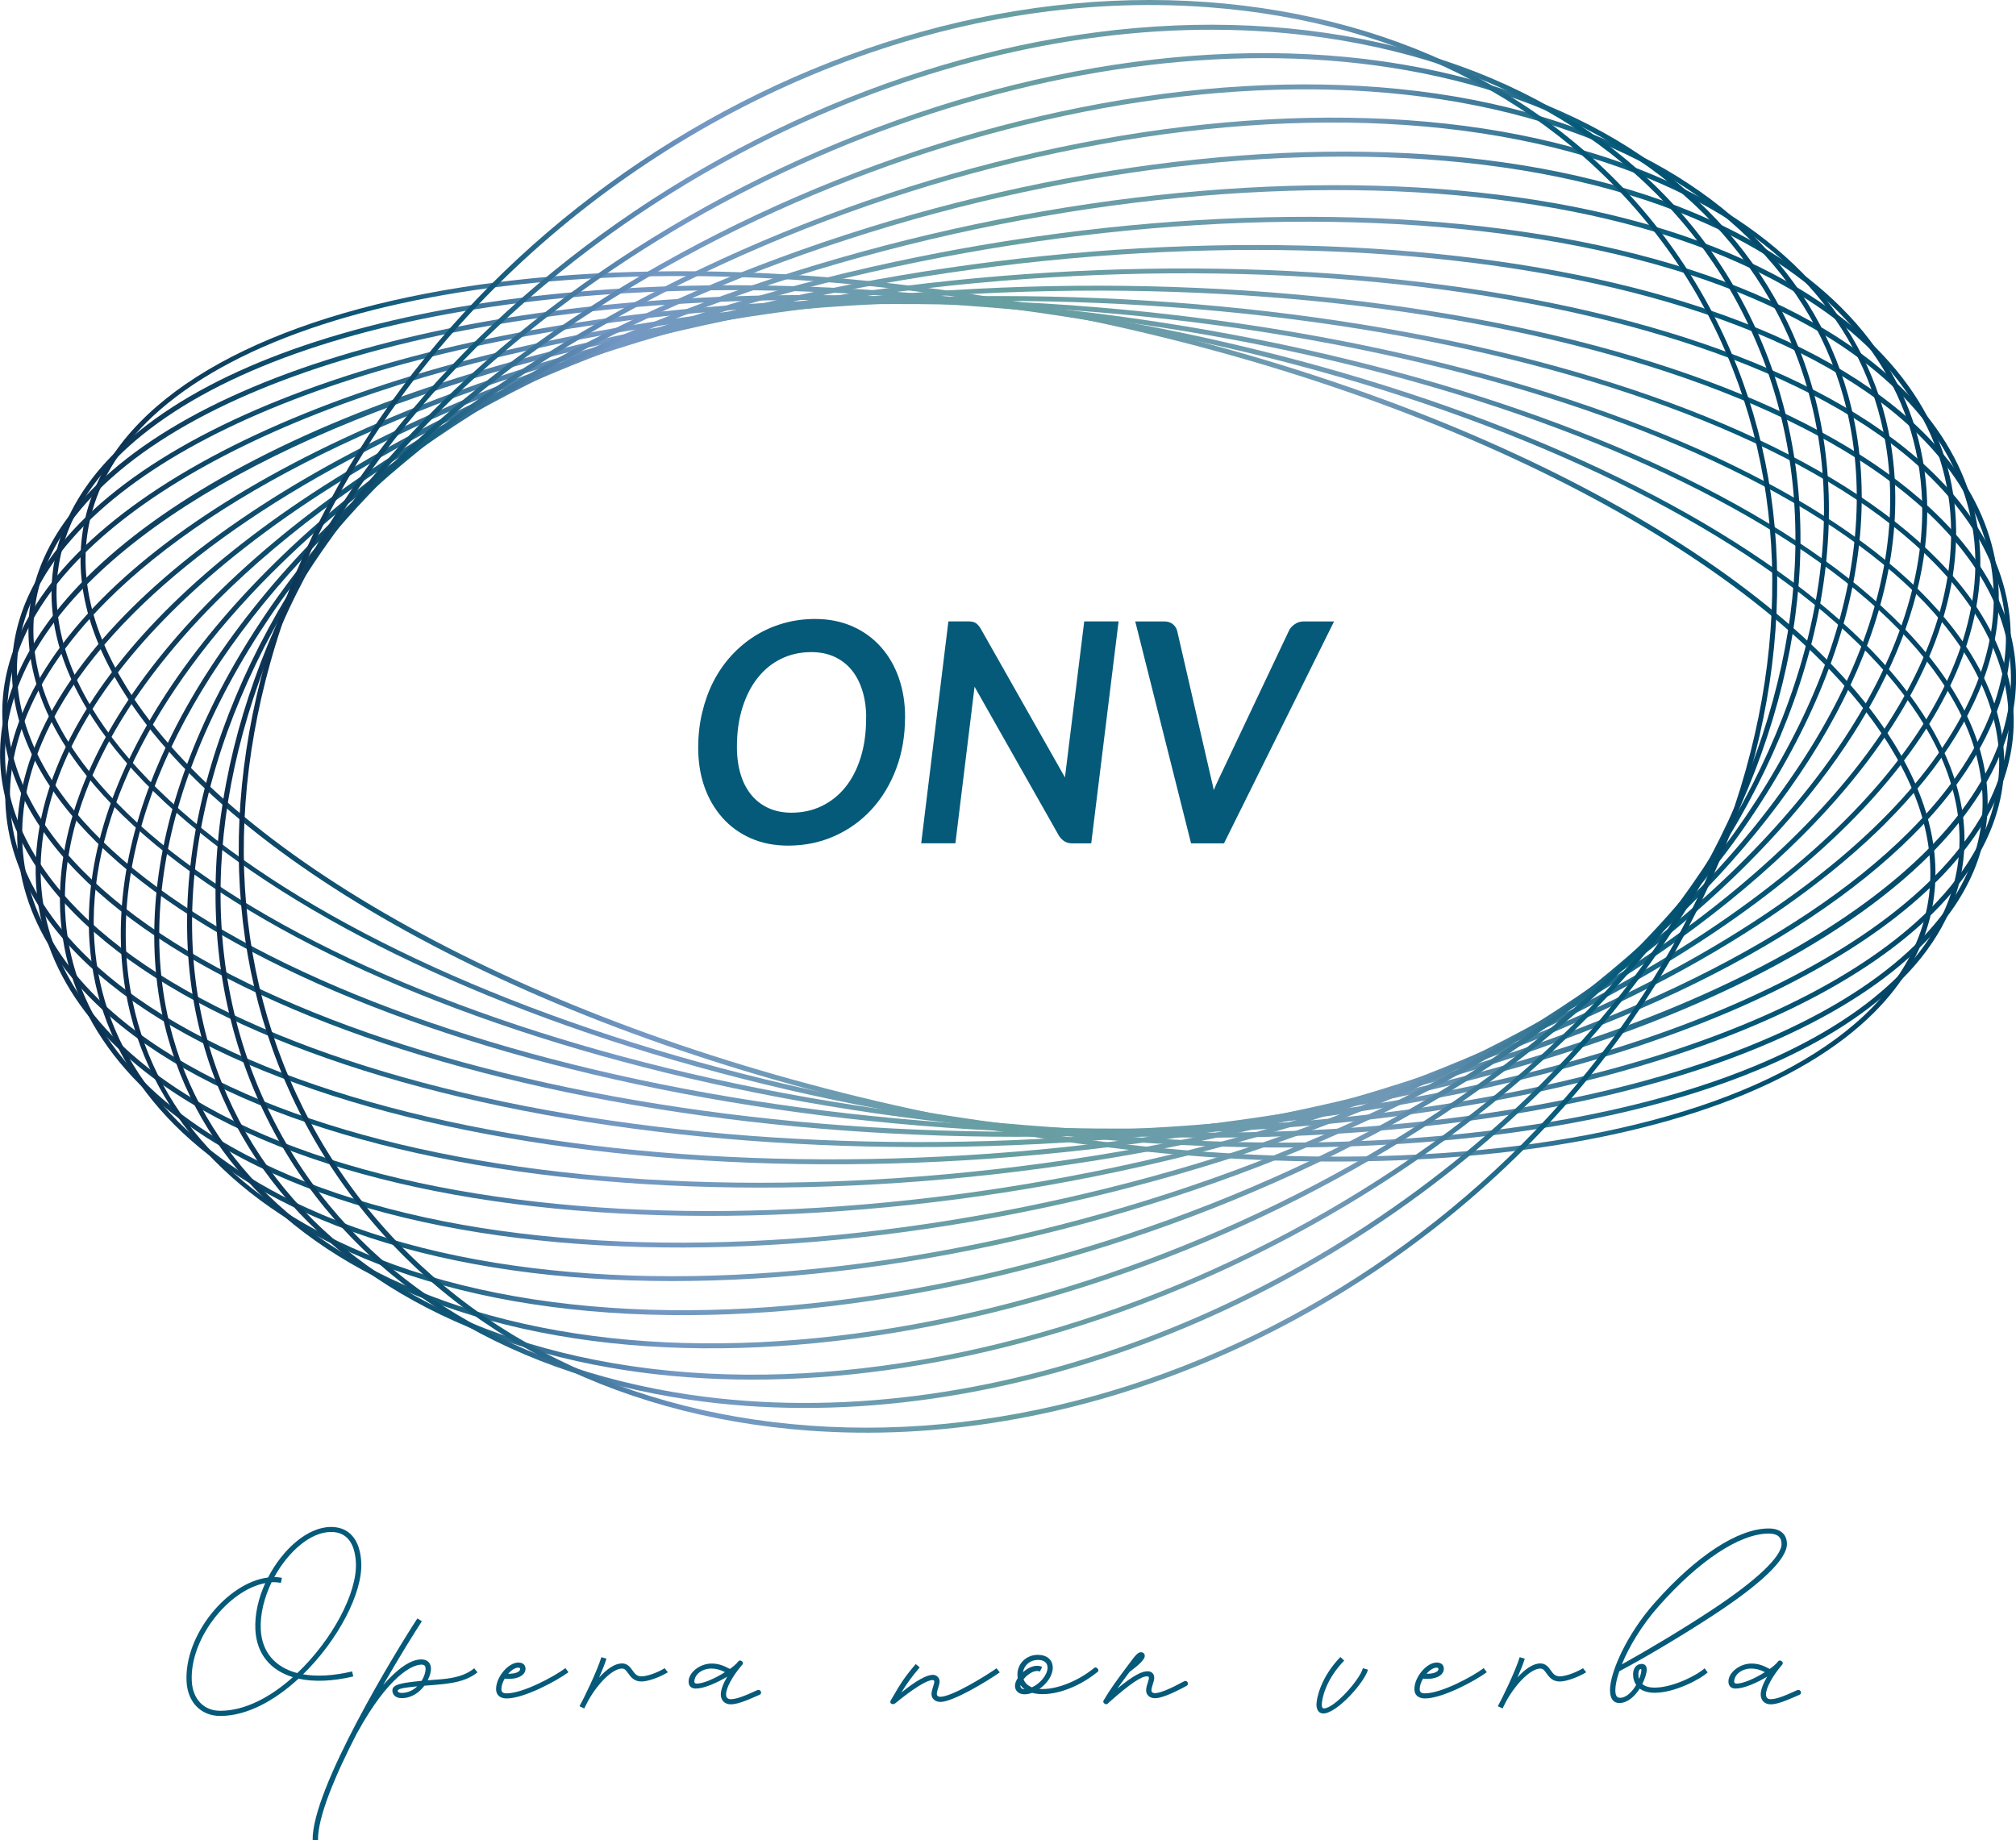 <svg viewBox="0 0 277.4 253.25" xmlns:xlink="http://www.w3.org/1999/xlink" xmlns="http://www.w3.org/2000/svg" id="Layer_2"><defs><style>.cls-1{fill:url(#linear-gradient-8);}.cls-2{fill:url(#linear-gradient-7);}.cls-3{fill:url(#linear-gradient-5);}.cls-4{fill:url(#linear-gradient-6);}.cls-5{fill:url(#linear-gradient-9);}.cls-6{fill:url(#linear-gradient-4);}.cls-7{fill:url(#linear-gradient-3);}.cls-8{fill:url(#linear-gradient-2);}.cls-9,.cls-10{fill:#055a79;}.cls-11{fill:url(#linear-gradient);}.cls-12{fill:url(#linear-gradient-10);}.cls-13{fill:url(#linear-gradient-11);}.cls-14{fill:url(#linear-gradient-12);}.cls-15{fill:url(#linear-gradient-13);}.cls-16{fill:url(#linear-gradient-14);}.cls-17{fill:url(#linear-gradient-15);}.cls-18{fill:url(#linear-gradient-16);}.cls-10{stroke:#055a79;stroke-miterlimit:10;}</style><linearGradient gradientUnits="userSpaceOnUse" y2="98.58" x2="266.32" y1="98.58" x1="11.08" id="linear-gradient"><stop stop-color="#0d2d4d" offset="0"></stop><stop stop-color="#0f5878" offset=".16"></stop><stop stop-color="#7498c4" offset=".3"></stop><stop stop-color="#679fa1" offset=".5"></stop><stop stop-color="#7098b6" offset=".7"></stop><stop stop-color="#055a79" offset=".86"></stop><stop stop-color="#023f61" offset="1"></stop></linearGradient><linearGradient xlink:href="#linear-gradient" x2="270.31" x1="7.09" id="linear-gradient-2"></linearGradient><linearGradient xlink:href="#linear-gradient" x2="273.49" x1="3.91" id="linear-gradient-3"></linearGradient><linearGradient xlink:href="#linear-gradient" y2="98.58" x2="275.77" y1="98.58" x1="1.63" id="linear-gradient-4"></linearGradient><linearGradient xlink:href="#linear-gradient" x2="277.08" x1=".32" id="linear-gradient-5"></linearGradient><linearGradient xlink:href="#linear-gradient" y2="98.58" x2="277.4" y1="98.58" x1="0" id="linear-gradient-6"></linearGradient><linearGradient xlink:href="#linear-gradient" y2="98.58" x2="276.68" y1="98.58" x1=".72" id="linear-gradient-7"></linearGradient><linearGradient xlink:href="#linear-gradient" y2="98.58" x2="275.04" y1="98.58" x1="2.36" id="linear-gradient-8"></linearGradient><linearGradient xlink:href="#linear-gradient" x2="272.5" x1="4.9" id="linear-gradient-9"></linearGradient><linearGradient xlink:href="#linear-gradient" y2="98.58" x2="269.16" y1="98.58" x1="8.24" id="linear-gradient-10"></linearGradient><linearGradient xlink:href="#linear-gradient" x2="265.19" x1="12.21" id="linear-gradient-11"></linearGradient><linearGradient xlink:href="#linear-gradient" y2="98.58" x2="260.79" y1="98.58" x1="16.61" id="linear-gradient-12"></linearGradient><linearGradient xlink:href="#linear-gradient" y2="98.58" x2="256.18" y1="98.58" x1="21.22" id="linear-gradient-13"></linearGradient><linearGradient xlink:href="#linear-gradient" x2="251.66" x1="25.74" id="linear-gradient-14"></linearGradient><linearGradient xlink:href="#linear-gradient" y2="98.58" x2="247.74" y1="98.58" x1="29.66" id="linear-gradient-15"></linearGradient><linearGradient xlink:href="#linear-gradient" x2="244.55" x1="32.85" id="linear-gradient-16"></linearGradient></defs><g id="Dimensions"><path d="M25.67,231.38c-.33-6.41,5.66-13.62,11.21-14.29,2.01-3.89,5.45-6.96,8.67-6.96,2.51,0,3.99,1.75,4.16,4.86.22,4.23-3.22,10.74-8.01,15.42,1.89.33,4.17.21,6.75-.4l.16.69c-2.88.69-5.45.77-7.53.31-3.27,3.01-7.09,5.13-10.77,5.13-2.65,0-4.5-1.89-4.64-4.75ZM30.31,235.43c3.4,0,6.93-1.89,9.99-4.63-3.09-.94-4.99-3.19-5.16-6.52-.11-2.11.42-4.36,1.36-6.42-5.04.94-10.41,7.63-10.11,13.49.13,2.48,1.66,4.08,3.91,4.08ZM40.91,230.24c4.78-4.54,8.28-11.04,8.06-15.23-.15-2.75-1.33-4.19-3.42-4.19-2.83,0-5.9,2.72-7.81,6.21.35,0,.71.03,1.05.1l-.13.69c-.42-.07-.85-.1-1.29-.08-1,2.08-1.59,4.37-1.49,6.5.16,3.13,2,5.22,5.03,6Z" class="cls-9"></path><path d="M49.14,238.46c-2.96,5.75-5.45,11.58-5.38,14.78l-.74.02c-.16-7.03,11.56-26.19,14.41-30.54l.62.39c-.99,1.51-3.06,4.82-5.32,8.77,1.92-2.21,3.76-3.52,5.23-3.52.85,0,1.34.47,1.34,1.31,0,.42-.16.99-.45,1.56,2.21-.16,4.67-.21,6.4-1.65l.45.56c-1.99,1.63-4.94,1.62-7.31,1.84-.69.93-1.76,1.71-3.13,1.71-.76,0-1.27-.42-1.27-1.06,0-.86,1.36-1.04,3.89-1.31.05,0,.09,0,.14-.02.35-.57.54-1.18.54-1.62s-.16-.6-.6-.6c-1.13,0-4.41,1.37-8.82,9.4h0ZM55.27,232.97c.87,0,1.6-.38,2.14-.91-1.97.21-2.68.33-2.68.63,0,.16.17.28.54.28Z" class="cls-9"></path><path d="M69.73,233.73c-.93,0-1.47-.46-1.47-1.29,0-1.65,1.67-3.65,3.06-3.65.6,0,.99.3.99.86,0,.98-1.3,1.54-2.86,1.35-.28.47-.46.99-.46,1.44,0,.42.2.59.73.59,2.18,0,6.45-2.25,8.08-3.47l.42.56c-1.67,1.23-6.12,3.61-8.5,3.61ZM69.93,230.33c.92.03,1.64-.25,1.64-.64,0-.15-.11-.2-.25-.2-.43,0-.95.34-1.39.83Z" class="cls-9"></path><path d="M79.75,234.78c.54-.96,2.38-4.73,3-6.73l.7.21c-.23.73-.6,1.66-1.01,2.59,1.07-1.2,2.2-1.94,3.14-1.94.77,0,1.15.54,1.45.96.33.47.6.82,1.24.82.74,0,2.15-.48,3.19-1.12l.44.56c-1.15.7-2.75,1.27-3.63,1.27-1.04,0-1.49-.65-1.84-1.13-.29-.41-.47-.65-.85-.65-1.24,0-3.23,1.9-4.64,4.41-.22.44-.41.81-.55,1.08l-.65-.31Z" class="cls-9"></path><path d="M102.18,229.03c-.05.07-.11.15-.18.22-1.22,1.44-2.11,3.08-2.09,3.92,0,.44.22.66.64.66.67,0,1.62-.3,3.65-1.24.42-.2.77.43.31.64-2.12.95-3.17,1.31-3.96,1.31-.82,0-1.36-.53-1.37-1.36,0-.61.32-1.48.89-2.45-1.44.87-3.22,1.64-4.33,1.64-.64,0-.99-.36-.99-.97,0-1.27,1.6-2.48,3.17-2.47.82,0,1.51.2,2.52.74.38-.27.69-.53.92-.77.07-.08.15-.17.22-.26.24-.34.83.06.6.39ZM95.85,231.69c.96,0,2.6-.75,3.91-1.58-.73-.36-1.22-.48-1.84-.49-1.21-.02-2.33.72-2.38,1.78,0,.17.11.29.32.29Z" class="cls-9"></path><path d="M122.56,234.01c.18-.3.35-.59.51-.86.69-1.2,1.31-2.26,2.93-4.15l.55.46c-1.22,1.43-1.84,2.36-2.53,3.46,2.1-1.69,3.5-2.44,4.36-2.44.48,0,.91.41.91.89,0,.51-.33,1.14-.38,1.67-.03.29.14.46.5.46,1.53,0,6.12-2.79,7.71-3.92l.45.56c-1.58,1.13-6.42,4.07-8.16,4.07-.78,0-1.31-.51-1.23-1.22.07-.61.38-1.22.38-1.6,0-.1-.09-.19-.25-.19-.75,0-2.6,1.13-5.11,3.19-.33.28-.87.06-.64-.36Z" class="cls-9"></path><path d="M151.06,230.05c-3.09,2.53-6.79,3.53-9.04,2.91-.35.13-.71.2-1.06.2-.76,0-1.3-.47-1.3-1.16,0-.33.14-.7.38-1.07-.02-.16-.04-.33-.04-.51,0-1.51,1.24-2.69,2.8-2.69,1.26,0,2.06.69,2.06,1.77s-.81,2.2-1.84,2.92c2.02.16,5.04-.85,7.57-2.91.27-.22.74.33.47.54ZM140.97,232.46h0c-.22-.16-.41-.36-.56-.58,0,.04,0,.08,0,.12,0,.29.21.46.56.46ZM140.84,231.07c.18.53.59.91,1.16,1.13,1.11-.51,2.14-1.71,2.14-2.7,0-.68-.47-1.07-1.33-1.07-1.05,0-1.89.71-2.04,1.68.08-.07.17-.15.27-.22.53-.41,1.13-.65,1.66-.65.25,0,.5.05.7.15l-.31.64c-.12-.06-.23-.08-.38-.08-.37,0-.78.17-1.21.5-.25.18-.47.4-.64.62Z" class="cls-9"></path><path d="M151.85,234.01c.99-1.64,1.47-2.34,3.98-5.67.41-.55.78-.97,1.17-.97.3,0,.52.2.52.51,0,.5-.85,1.27-2.1,2.21-.75,1-1.26,1.69-1.66,2.27,2.19-1.8,3.34-2.37,4.15-2.37.55,0,.91.34.91.89,0,.3-.1.6-.19.88-.08.26-.16.5-.19.78-.03.29.14.46.5.46.65,0,2.04-.57,3.97-1.62.46-.25.77.4.36.62-2.05,1.11-3.53,1.7-4.33,1.7s-1.3-.51-1.23-1.22c.04-.36.14-.68.23-.94.12-.36.15-.51.15-.66,0-.17-.14-.19-.28-.19-.72,0-2.13.84-5.32,3.68-.22.38-.84,0-.64-.36Z" class="cls-9"></path><path d="M181.15,234.51c0-.76.57-3.69,3.29-6.48l.52.49c-2.55,2.63-3.08,5.26-3.08,6.08,0,.35.08.5.29.5,1.43,0,4.94-3.94,5.36-5.53l.7.2c-.45,1.73-4.29,6.03-6.14,6.03-.58,0-.95-.44-.95-1.29Z" class="cls-9"></path><path d="M196.09,233.73c-.93,0-1.47-.46-1.47-1.29,0-1.65,1.67-3.65,3.06-3.65.61,0,.99.3.99.86,0,.98-1.3,1.54-2.86,1.35-.28.47-.46.99-.46,1.44,0,.42.2.59.73.59,2.18,0,6.45-2.25,8.08-3.47l.42.56c-1.66,1.23-6.12,3.61-8.5,3.61ZM196.29,230.33c.92.03,1.64-.25,1.64-.64,0-.15-.11-.2-.25-.2-.43,0-.95.34-1.39.83Z" class="cls-9"></path><path d="M206.11,234.78c.54-.96,2.38-4.73,3-6.73l.7.21c-.23.73-.6,1.66-1.01,2.59,1.07-1.2,2.2-1.94,3.14-1.94.77,0,1.15.54,1.45.96.33.47.6.82,1.24.82.74,0,2.15-.48,3.19-1.12l.44.56c-1.15.7-2.75,1.27-3.63,1.27-1.04,0-1.49-.65-1.84-1.13-.29-.41-.47-.65-.85-.65-1.24,0-3.23,1.9-4.64,4.41-.22.44-.41.81-.55,1.08l-.65-.31Z" class="cls-9"></path><path d="M221.53,232.61c0-2.47,2.31-7.7,6.12-12,5.75-6.51,11.5-10.27,15.73-10.27,1.58,0,2.5.78,2.5,2.14,0,2.08-3.49,5.44-10.06,9.75-4.18,2.74-9.19,5.73-13,7.76-.36,1.04-.55,1.94-.55,2.62,0,.73.22,1.03.64,1.03.89,0,1.69-.85,2.23-1.77-.28-.39-.43-.88-.43-1.45,0-.88.49-1.44,1.17-1.44.5,0,.71.33.71.78s-.22,1.21-.61,1.98c.38.33.95.5,1.71.5,2.64,0,6.1-1.89,6.86-2.66l.42.56c-.82.83-4.44,2.81-7.28,2.81-.86,0-1.56-.2-2.07-.57-.67,1.05-1.66,1.98-2.81,1.98-.82,0-1.27-.63-1.27-1.73ZM223.17,229.04c3.62-2.01,8.29-4.8,12.24-7.4,6.26-4.12,9.73-7.41,9.73-9.16,0-.96-.59-1.44-1.76-1.44-3.97,0-9.58,3.69-15.18,10.03-2.32,2.63-4.06,5.56-5.03,7.96ZM225.53,231.06c.21-.49.32-.94.32-1.22,0-.11-.03-.16-.11-.16-.11,0-.3.23-.3.73,0,.24.03.45.09.64Z" class="cls-9"></path><path d="M245.27,229.03c-.05.07-.11.15-.18.22-1.22,1.44-2.11,3.08-2.09,3.92,0,.44.22.66.64.66.67,0,1.62-.3,3.65-1.24.42-.2.77.43.31.64-2.12.95-3.17,1.31-3.96,1.31-.82,0-1.36-.53-1.37-1.36,0-.61.32-1.48.89-2.45-1.44.87-3.22,1.64-4.34,1.64-.64,0-.99-.36-.99-.97,0-1.27,1.6-2.48,3.17-2.47.82,0,1.51.2,2.52.74.38-.27.69-.53.92-.77.07-.08.15-.17.22-.26.24-.34.83.06.6.39ZM238.94,231.69c.96,0,2.6-.75,3.91-1.58-.73-.36-1.22-.48-1.85-.49-1.21-.02-2.33.72-2.38,1.78,0,.17.11.29.32.29Z" class="cls-9"></path><path d="M257.85,139.36c-20.21,20.21-74,26.69-132.69,13.9-50.63-11.03-93.14-33.9-108.3-58.27-5.22-8.39-6.91-16.48-5.04-24.06,7.47-30.14,70.46-42.26,140.42-27.02,50.63,11.03,93.14,33.9,108.3,58.27,5.22,8.39,6.91,16.48,5.04,24.06-1.2,4.85-3.85,9.24-7.73,13.12ZM20.08,58.21c-3.81,3.81-6.41,8.12-7.59,12.88-1.83,7.39-.16,15.3,4.95,23.53,15.07,24.22,57.41,46.97,107.86,57.96,69.6,15.16,132.22,3.27,139.6-26.51l.33.08-.33-.08c1.83-7.39.16-15.3-4.95-23.53-15.07-24.22-57.41-46.97-107.86-57.96-58.46-12.74-112-6.38-132.02,13.63Z" class="cls-11"></path><path d="M261.67,134.79c-1.05,1.05-2.18,2.07-3.42,3.06-22.14,17.87-70.65,24.55-123.59,17.01C62.14,144.52,4.94,110.88,7.15,79.87c.55-7.65,4.58-14.57,12-20.55,22.14-17.87,70.65-24.55,123.59-17.01,72.52,10.33,129.73,43.97,127.51,74.99-.45,6.38-3.34,12.25-8.58,17.49ZM16.22,62.86c-5.13,5.13-7.94,10.85-8.38,17.06-2.19,30.67,54.75,63.98,126.93,74.26,52.75,7.52,101.06.9,123.06-16.86,7.26-5.86,11.21-12.61,11.74-20.07l.34.02-.34-.02c2.19-30.67-54.75-63.98-126.93-74.26-52.75-7.52-101.06-.9-123.06,16.86-1.21.98-2.33,1.98-3.36,3.01Z" class="cls-8"></path><path d="M264.43,130.12c-19.34,19.34-66.3,29.41-119.99,25.66C70.21,150.6,7.23,120.75,4.04,89.24c-.79-7.81,2.06-15.12,8.47-21.73,19.03-19.64,66.33-29.91,120.46-26.13,74.22,5.18,137.2,35.03,140.4,66.54l-.34.03.34-.03c.79,7.81-2.06,15.12-8.47,21.73-.15.16-.31.32-.47.47ZM13.46,67.52c-.16.16-.31.31-.46.47-6.26,6.46-9.05,13.59-8.28,21.18,3.16,31.19,65.86,60.77,139.76,65.92,53.93,3.76,101.03-6.42,119.92-25.93,6.26-6.46,9.05-13.59,8.28-21.18-3.16-31.19-65.86-60.77-139.76-65.92-53.5-3.73-100.25,6.25-119.45,25.46Z" class="cls-7"></path><path d="M266.05,125.57c-18.54,18.54-61.28,30.34-111.69,30.45-75.03.15-143.12-25.44-151.79-57.06-2.2-8.03-.5-15.81,5.06-23.11,15.95-20.96,61.26-34.58,115.42-34.69,75.03-.15,143.12,25.44,151.79,57.06,2.2,8.03.5,15.81-5.06,23.11-1.1,1.45-2.35,2.87-3.73,4.24ZM11.86,72.06c-1.36,1.36-2.59,2.76-3.68,4.19-5.42,7.13-7.09,14.7-4.94,22.51,8.59,31.34,76.39,56.71,151.13,56.55,50.23-.1,92.78-11.82,111.19-30.22,1.36-1.36,2.59-2.76,3.68-4.19,5.42-7.13,7.09-14.7,4.94-22.51-8.59-31.34-76.39-56.71-151.13-56.55-50.23.1-92.79,11.82-111.19,30.22Z" class="cls-6"></path><path d="M266.49,121.27c-17.73,17.73-56.02,30.8-102.18,34.26-74.91,5.61-147.37-15.32-161.53-46.65-3.75-8.3-3.22-16.62,1.59-24.72,12.97-21.85,55.65-38.54,108.72-42.51,74.91-5.61,147.37,15.32,161.53,46.65,3.75,8.3,3.22,16.62-1.59,24.72-1.69,2.85-3.88,5.6-6.54,8.26ZM11.42,76.35c-2.62,2.62-4.79,5.34-6.45,8.15-4.69,7.9-5.21,16-1.56,24.08,14.05,31.09,86.21,51.83,160.85,46.25,52.85-3.96,95.31-20.51,108.18-42.18,4.69-7.9,5.21-16,1.56-24.08l.31-.14-.31.14c-14.05-31.09-86.21-51.83-160.85-46.25-46,3.44-84.13,16.43-101.72,34.03Z" class="cls-3"></path><path d="M265.52,117.67c-6.14,6.14-14.54,11.92-24.93,17.12-17.85,8.92-40.82,15.67-66.42,19.52-73.84,11.11-149.85-4.78-169.44-35.42-5.49-8.58-6.2-17.51-2.1-26.53,4.95-10.91,16.78-21.28,34.2-29.98,17.85-8.92,40.82-15.67,66.42-19.52,73.84-11.11,149.85,4.78,169.44,35.42h0c5.49,8.58,6.2,17.51,2.1,26.53-2,4.4-5.11,8.71-9.26,12.86ZM12.27,80.12c-4.02,4.02-7.07,8.21-9.02,12.51-3.99,8.79-3.3,17.5,2.05,25.88,19.46,30.43,95.17,46.19,168.76,35.11,50.72-7.63,90.01-26.9,100.09-49.1,3.99-8.79,3.3-17.5-2.05-25.87-19.46-30.44-95.17-46.19-168.76-35.11-40.89,6.15-74.35,19.87-91.07,36.59Z" class="cls-4"></path><path d="M263.19,114.95c-15.66,15.66-43.89,29.2-79.39,37.41-71.82,16.6-150.5,6.06-175.4-23.5-7.34-8.71-9.47-18.56-6.16-28.49,7.67-23.02,42.68-44.31,91.36-55.56,71.82-16.6,150.5-6.06,175.4,23.5l-.26.22.26-.22c7.34,8.71,9.47,18.56,6.16,28.49-2.08,6.23-6.16,12.34-11.97,18.15ZM14.71,82.67c-5.74,5.74-9.77,11.76-11.82,17.91-3.28,9.83-1.25,19.19,6.03,27.83,24.75,29.38,103.13,39.82,174.72,23.27,35.38-8.18,63.49-21.65,79.04-37.2,5.74-5.74,9.77-11.76,11.82-17.91,3.28-9.83,1.25-19.19-6.03-27.83-24.75-29.38-103.13-39.82-174.72-23.27-35.38,8.18-63.5,21.65-79.04,37.2Z" class="cls-2"></path><path d="M259.51,113.23c-14.23,14.23-37.46,27.19-66.43,36.45-68.84,22.01-149.27,17.07-179.28-11.01-9.49-8.87-13.18-19.43-10.68-30.54,5.19-23.07,36.3-46.31,81.19-60.66,68.84-22.01,149.27-17.07,179.28,11.01,9.49,8.87,13.18,19.43,10.68,30.54-1.84,8.18-6.95,16.39-14.77,24.21ZM18.37,84.4c-7.73,7.73-12.76,15.82-14.58,23.89-2.44,10.85,1.18,21.19,10.48,29.89,29.85,27.92,109.97,32.79,178.6,10.85,44.66-14.28,75.59-37.33,80.73-60.16,2.44-10.85-1.18-21.19-10.48-29.89-29.85-27.92-109.97-32.79-178.6-10.85-28.87,9.23-52.01,22.13-66.15,36.27Z" class="cls-1"></path><path d="M254.44,113.28c-12.22,12.22-30.19,23.65-52.54,33.03-64.94,27.26-146.13,28.11-180.99,1.9-11.85-8.91-17.29-20.17-15.75-32.58,2.89-23.29,29.19-47.5,70.34-64.78,64.94-27.26,146.13-28.11,180.99-1.9h0c11.85,8.91,17.29,20.17,15.75,32.58-1.32,10.64-7.53,21.47-17.8,31.75ZM23.44,84.37c-10.16,10.16-16.29,20.85-17.6,31.35-1.51,12.15,3.84,23.2,15.48,31.95,34.69,26.08,115.57,25.19,180.31-1.99,40.92-17.18,67.06-41.19,69.93-64.23,1.51-12.15-3.84-23.2-15.48-31.95-34.69-26.08-115.57-25.19-180.31,1.99-22.28,9.35-40.18,20.73-52.33,32.88Z" class="cls-5"></path><path d="M247.99,115c-9.72,9.72-22.52,19.01-37.87,27.25-60.12,32.29-141.07,39.05-180.45,15.08-14.38-8.75-21.79-20.69-21.41-34.51.62-23.01,22.69-48.4,59.03-67.91,60.12-32.29,141.07-39.05,180.45-15.08,14.38,8.75,21.79,20.69,21.41,34.51-.36,13.29-7.87,27.37-21.16,40.66ZM29.88,82.66c-13.15,13.15-20.59,27.07-20.94,40.19-.37,13.56,6.92,25.29,21.08,33.9,39.2,23.86,119.84,17.08,179.77-15.1,36.12-19.4,58.06-44.57,58.67-67.33.37-13.56-6.92-25.29-21.08-33.9-39.2-23.86-119.84-17.08-179.77,15.1-15.3,8.22-28.06,17.47-37.73,27.14Z" class="cls-12"></path><path d="M240.38,118.93c-6.46,6.46-14.09,12.73-22.75,18.62-54.43,37.02-134.12,49.75-177.63,28.37-17.03-8.37-26.6-20.89-27.68-36.2-1.59-22.6,16.15-48.81,47.47-70.11C114.21,22.59,193.9,9.86,237.41,31.24c17.03,8.37,26.6,20.89,27.68,36.2,1.15,16.35-7.81,34.59-24.71,51.49ZM37.49,78.74c-16.75,16.75-25.63,34.79-24.5,50.94,1.06,15.06,10.5,27.38,27.3,35.63,43.31,21.28,122.69,8.58,176.94-28.32,31.11-21.16,48.74-47.14,47.17-69.49-1.06-15.06-10.5-27.38-27.3-35.63-43.31-21.28-122.69-8.58-176.94,28.32-8.64,5.87-16.24,12.12-22.67,18.56Z" class="cls-13"></path><path d="M232.61,124.54c-2.6,2.6-5.37,5.17-8.3,7.71-47.93,41.41-125.32,60.07-172.5,41.61-19.43-7.6-31.69-20.91-34.53-37.49-3.84-22.42,9.21-48.47,35.82-71.45C101.03,23.51,178.41,4.85,225.6,23.31c19.43,7.6,31.69,20.91,34.53,37.49,3.42,19.95-6.54,42.77-27.52,63.74ZM45.27,73.12c-20.81,20.81-30.7,43.41-27.32,63.14,2.84,16.56,14.63,29.35,34.1,36.96,46.97,18.38,124.04-.24,171.8-41.49,26.42-22.82,39.39-48.64,35.59-70.82-2.84-16.56-14.63-29.35-34.1-36.96-46.97-18.38-124.04.23-171.8,41.49-2.92,2.53-5.68,5.09-8.27,7.68Z" class="cls-14"></path><path d="M224.51,132.25c-41.59,41.59-111.39,63.35-159.53,48.77-21.97-6.65-36.83-20.21-41.86-38.18-6.11-21.82,2.72-48.09,24.22-72.07C88.01,25.4,162.07.9,212.42,16.14c21.97,6.65,36.83,20.21,41.86,38.18,6.11,21.82-2.72,48.09-24.22,72.07-1.78,1.99-3.64,3.95-5.55,5.86ZM53.38,65.39c-1.91,1.91-3.75,3.85-5.53,5.84-21.34,23.8-30.12,49.84-24.07,71.43,4.96,17.73,19.67,31.12,41.4,37.7,47.91,14.51,117.42-7.18,158.84-48.59,1.91-1.91,3.75-3.85,5.53-5.84,21.34-23.8,30.12-49.84,24.07-71.43-4.96-17.73-19.67-31.12-41.4-37.7-47.91-14.51-117.42,7.18-158.84,48.59Z" class="cls-15"></path><path d="M217.62,140.82c-36.24,36.24-93.27,56.48-138.23,46.49-24.26-5.39-41.84-18.89-49.5-38.03-8.47-21.16-3.84-47.46,12.72-72.17C75.34,28.27,145.06-1.91,198.01,9.85c24.26,5.39,41.84,18.89,49.5,38.03,8.47,21.16,3.84,47.46-12.72,72.17-4.94,7.37-10.73,14.33-17.17,20.77ZM60.28,56.81c-6.42,6.42-12.18,13.34-17.1,20.69-16.43,24.51-21.04,50.58-12.65,71.53,7.58,18.92,24.98,32.28,49.01,37.62,52.7,11.7,122.1-18.34,154.69-66.97,16.43-24.51,21.04-50.58,12.65-71.53-7.58-18.92-24.98-32.28-49.01-37.62C153.12.59,96.35,20.74,60.28,56.81Z" class="cls-16"></path><path d="M212.55,149.63c-30.89,30.9-76.88,48.96-117.68,42.99-26.12-3.83-46.41-16.9-57.14-36.81-11.18-20.75-10.74-46.3,1.25-71.94C63.18,32.08,127.57-3.51,182.53,4.54c26.12,3.82,46.41,16.9,57.14,36.81,11.18,20.75,10.74,46.3-1.25,71.94-6.24,13.35-15.15,25.62-25.87,36.35ZM65.35,48c-10.68,10.68-19.54,22.89-25.75,36.17-11.89,25.44-12.33,50.77-1.26,71.32,10.62,19.71,30.73,32.66,56.63,36.45,40.58,5.94,86.34-12.04,117.08-42.78,10.68-10.68,19.54-22.89,25.75-36.17,11.89-25.44,12.33-50.77,1.26-71.32-10.62-19.71-30.73-32.66-56.64-36.45-40.58-5.94-86.34,12.04-117.08,42.78Z" class="cls-17"></path><path d="M209.76,158.08c-25.78,25.78-62.51,41.44-98.5,38.79-27.38-2.02-50.23-14.19-64.34-34.29-14.03-19.98-17.72-45.41-10.39-71.6C51.69,36.83,109.82-3.86,166.13.29h0c27.38,2.02,50.23,14.19,64.34,34.29,14.03,19.98,17.72,45.41,10.39,71.6-5.47,19.55-16.54,37.34-31.1,51.91ZM68.13,39.55c-14.48,14.48-25.49,32.18-30.93,51.62-7.27,25.99-3.62,51.21,10.29,71.02,13.99,19.92,36.66,31.99,63.83,33.99,56,4.12,113.82-36.34,128.89-90.2,7.27-25.99,3.62-51.21-10.29-71.02C215.92,15.05,193.26,2.98,166.08.98c-35.78-2.64-72.31,12.94-97.96,38.58Z" class="cls-18"></path><path d="M124.03,98.71c0,2.5-.39,4.79-1.18,6.89-.79,2.1-1.88,3.91-3.27,5.43-1.39,1.52-3.04,2.71-4.94,3.56-1.9.85-3.97,1.28-6.2,1.28-1.84,0-3.49-.33-4.95-.98-1.46-.65-2.71-1.55-3.73-2.71s-1.82-2.52-2.37-4.1c-.55-1.58-.82-3.31-.82-5.19,0-1.66.18-3.24.54-4.74.36-1.5.86-2.89,1.52-4.17s1.46-2.42,2.4-3.45c.94-1.02,1.99-1.89,3.14-2.61,1.15-.72,2.4-1.27,3.75-1.66s2.77-.58,4.25-.58c1.82,0,3.47.33,4.94.98,1.47.65,2.71,1.56,3.74,2.72,1.03,1.16,1.82,2.53,2.37,4.12.55,1.59.82,3.33.82,5.2ZM119.69,98.82c0-1.45-.19-2.77-.56-3.95s-.9-2.19-1.59-3.02-1.54-1.48-2.53-1.93-2.12-.68-3.36-.68c-1.59,0-3.04.32-4.36.96s-2.45,1.55-3.39,2.73c-.95,1.18-1.68,2.6-2.21,4.27s-.79,3.53-.79,5.58c0,1.45.18,2.77.54,3.95s.89,2.18,1.58,3.01c.69.83,1.53,1.47,2.52,1.92.99.45,2.1.68,3.35.68,1.6,0,3.07-.32,4.39-.96s2.46-1.54,3.41-2.71c.95-1.17,1.69-2.59,2.21-4.26.52-1.67.78-3.53.78-5.58Z" class="cls-10"></path><path d="M153.35,86.02l-3.64,29.54h-2.14c-.33,0-.6-.06-.81-.19s-.42-.32-.61-.6l-12.42-21.93c-.03.59-.07,1.1-.12,1.54l-2.59,21.17h-3.7l3.62-29.54h2.2c.37,0,.64.04.8.12s.34.27.54.58l12.42,21.93c.03-.34.05-.66.08-.97s.05-.59.08-.86l2.57-20.8h3.72Z" class="cls-10"></path><path d="M182.76,86.02l-14.65,29.54h-3.83l-7.43-29.54h3.37c.37,0,.67.1.88.29.22.19.36.43.41.7l4.69,20.38c.12.48.24,1,.35,1.57.11.57.2,1.16.27,1.78.19-.62.4-1.21.64-1.78.23-.57.47-1.09.7-1.57l9.65-20.38c.11-.25.31-.47.6-.68s.61-.31.97-.31h3.37Z" class="cls-10"></path></g></svg>